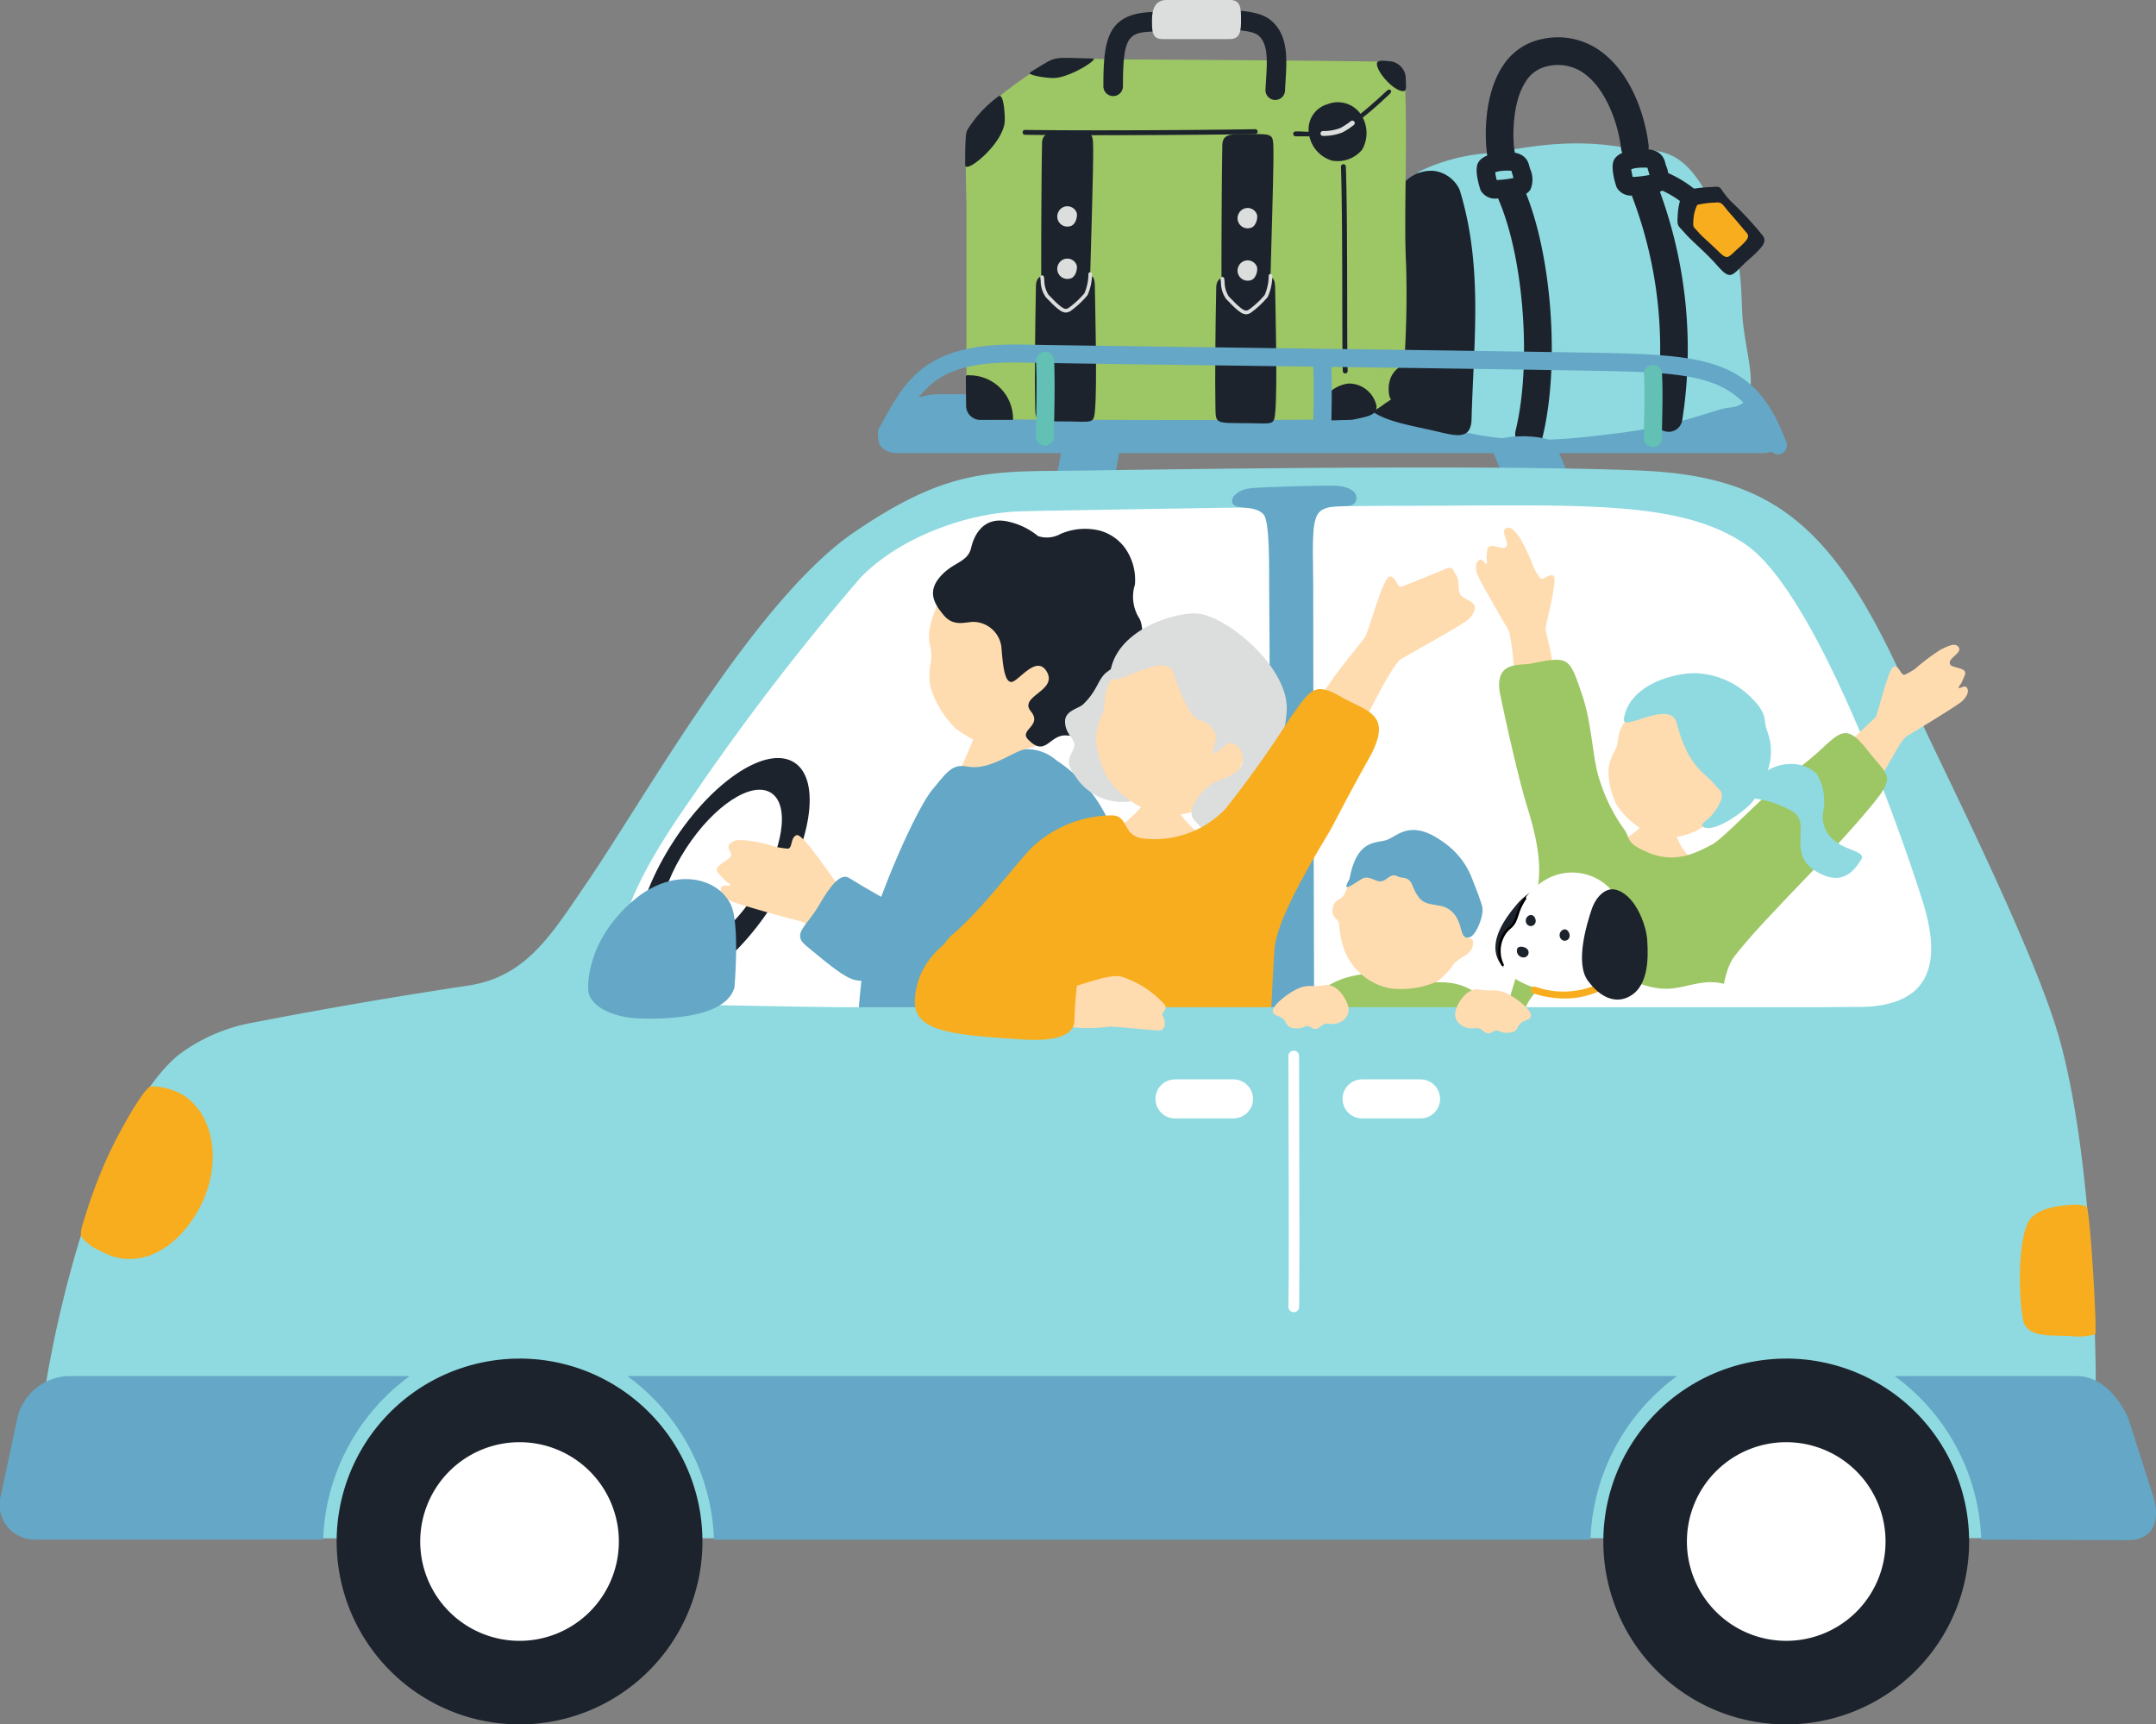 <svg xmlns="http://www.w3.org/2000/svg" xmlns:xlink="http://www.w3.org/1999/xlink" width="182.026" height="145.583" viewBox="0 0 182.026 145.583">
  <rect x="0" y="0" width="182.026" height="145.583" fill="#808080" stroke="none"/>
  <defs>
    <clipPath id="clip-path">
      <rect id="長方形_30793" data-name="長方形 30793" width="182.026" height="145.583" fill="none"/>
    </clipPath>
  </defs>
  <g id="グループ_69790" data-name="グループ 69790" transform="translate(-40 -130)">
    <g id="グループ_69758" data-name="グループ 69758" transform="translate(40 130)" clip-path="url(#clip-path)">
      <path id="パス_40028" data-name="パス 40028" d="M272.525,90.817c.855,1.332.26,2.421-1.322,2.421H198.316c-1.583,0-2.178-1.089-1.322-2.421l.082-.128a5.887,5.887,0,0,1,4.432-2.421h66.5a5.887,5.887,0,0,1,4.432,2.421Z" transform="translate(-122.463 -54.982)" fill="#64a7c6"/>
      <path id="パス_40029" data-name="パス 40029" d="M344.2,46.247c-.163-4.586-.279-4.781-2.776-9.5s-4.4-3.854-7.478-4.343c-5.084-.809-8.709.276-11.656.573a15.86,15.86,0,0,0-5.333,1.5c-1.415,1.271.579,2.683.727,3.31A41.038,41.038,0,0,1,319.341,55.6c-.046.468.1.568,1.359.863,4.794,1.126,9.069.62,13.375.064,5.17-.667,7.855-2.01,9.071-2.116,3.171-.277,1.188-4.421,1.055-8.162" transform="translate(-197.118 -20.002)" fill="#8edae0"/>
      <path id="パス_40030" data-name="パス 40030" d="M310.971,38.213a3.071,3.071,0,0,0-2.794,1.295c-1.517,1.659-2.49,5.549-2.922,9.106-.726,3.081-.579,9.255.7,10.044s3.254,1.082,5.242,1.55c1.642.387,2.867.717,2.914-1.033.175-6.572.993-12.879-1.005-19.368a2.775,2.775,0,0,0-2.132-1.592" transform="translate(-189.871 -23.782)" fill="#1c232c"/>
      <path id="パス_40031" data-name="パス 40031" d="M333.941,19.388a1.171,1.171,0,0,1-1.145-.936c-.178-.869-.506-4.964,1.286-7.669A5.112,5.112,0,0,1,337.419,8.5a6.126,6.126,0,0,1,4.934,1.033c2.506,1.816,3.731,5.29,4.042,7.936a1.169,1.169,0,1,1-2.323.273c-.261-2.217-1.318-5.03-3.092-6.315a3.744,3.744,0,0,0-3.1-.634,2.815,2.815,0,0,0-1.851,1.286c-1.25,1.887-1.1,5.153-.944,5.91a1.172,1.172,0,0,1-1.147,1.4" transform="translate(-207.208 -5.206)" fill="#1c232c"/>
      <path id="パス_40032" data-name="パス 40032" d="M332.36,37.968a1.4,1.4,0,0,1-1.409-.66c-.055-.113-.579-1.69-.233-2.343.4-.745,1.75-.865,1.81-.87.831-.068,2.221-.182,2.519,1.138.015.064.04.145.067.236a2.163,2.163,0,0,1,.028,1.746,1.072,1.072,0,0,1-.75.492l-.3.051a10.744,10.744,0,0,1-1.735.21m-.065-1.556a8.471,8.471,0,0,0,1.418-.17c-.03-.118-.067-.241-.092-.321-.032-.106-.061-.2-.082-.287a4.281,4.281,0,0,0-.883.017,2.161,2.161,0,0,0-.485.109c.025.2.076.458.123.653m1.842-.243h0Zm-1.545-1.3h0Z" transform="translate(-205.931 -21.215)" fill="#1c232c"/>
      <path id="パス_40033" data-name="パス 40033" d="M337.956,63.037a1.171,1.171,0,0,1-1.137-1.448c1.362-5.571.713-14.489-1.417-19.474a1.17,1.17,0,0,1,2.152-.919c2.335,5.466,3.025,14.863,1.537,20.948a1.17,1.17,0,0,1-1.135.893" transform="translate(-208.862 -25.219)" fill="#1c232c"/>
      <path id="パス_40034" data-name="パス 40034" d="M362.8,37.3a1.4,1.4,0,0,1-1.409-.66c-.055-.112-.58-1.689-.232-2.343.394-.745,1.75-.865,1.809-.87.833-.069,2.22-.183,2.519,1.138.015.064.04.146.068.236a2.168,2.168,0,0,1,.028,1.745,1.077,1.077,0,0,1-.751.493l-.3.051a10.742,10.742,0,0,1-1.732.209m-.065-1.556a9.18,9.18,0,0,0,1.418-.17c-.029-.118-.067-.241-.091-.321-.032-.106-.061-.2-.082-.287a4.309,4.309,0,0,0-.883.017,2.182,2.182,0,0,0-.485.109,6.645,6.645,0,0,0,.123.654m1.843-.243h0Zm-1.546-1.3h0Z" transform="translate(-224.891 -20.802)" fill="#1c232c"/>
      <path id="パス_40035" data-name="パス 40035" d="M368.424,61.4a1.171,1.171,0,0,1-1.151-1.387A36.056,36.056,0,0,0,365.4,41.681a1.169,1.169,0,1,1,2.151-.919,38.7,38.7,0,0,1,2.02,19.69,1.17,1.17,0,0,1-1.147.953" transform="translate(-227.548 -24.948)" fill="#1c232c"/>
      <path id="パス_40036" data-name="パス 40036" d="M376.11,42.123a12.493,12.493,0,0,1,2.4-.3c.969-.109.444.141,1.779,1.413a28.934,28.934,0,0,1,2.385,2.583c.475.539.282.923-1.1,2.138s-1.42,1.892-2.582.574-2.082-2-2.769-2.777-.7-.553-.63-1.681a5.134,5.134,0,0,1,.518-1.948" transform="translate(-233.938 -26.036)" fill="#1c232c"/>
      <path id="パス_40037" data-name="パス 40037" d="M374.291,42.649a.779.779,0,0,1-.646-.343,8.257,8.257,0,0,0-3.606-2.662.78.78,0,1,1,.6-1.438,9.964,9.964,0,0,1,4.293,3.226.779.779,0,0,1-.645,1.217" transform="translate(-230.199 -23.76)" fill="#1c232c"/>
      <path id="パス_40038" data-name="パス 40038" d="M379.44,45.527a7.871,7.871,0,0,1,1.511-.191c.611-.069.594.171,1.2.855.772.87,1.125,1.325,1.424,1.665s.178.582-.691,1.349-.863,1.046-1.682.235c-.788-.779-1.259-1.134-1.692-1.625s-.442-.349-.4-1.06a3.236,3.236,0,0,1,.327-1.229" transform="translate(-236.138 -28.233)" fill="#f8ad1e"/>
      <path id="パス_40039" data-name="パス 40039" d="M237.476,105.52c-1.353,0-2.451-.341-2.451-.762a17.939,17.939,0,0,1,.444-2.71c.2-.965.421-2.053.574-3.1.061-.419,1.176-.742,2.559-.726,1.352.019,2.4.375,2.336.8-.153,1.054-.378,2.153-.578,3.126a18.282,18.282,0,0,0-.434,2.614c0,.421-1.1.762-2.451.762" transform="translate(-146.397 -61.183)" fill="#64a7c6"/>
      <path id="パス_40040" data-name="パス 40040" d="M338.712,104.857c-1.407,0-2.608-.3-2.739-.692-.414-1.259-1.727-4.37-2.27-5.65-.18-.417.9-.8,2.411-.845s2.879.249,3.057.667c.549,1.285,1.866,4.412,2.288,5.69.138.419-.979.789-2.494.827q-.126,0-.253,0" transform="translate(-207.851 -60.835)" fill="#64a7c6"/>
      <path id="パス_40041" data-name="パス 40041" d="M253.4,30.383a87.521,87.521,0,0,1-.224,9.419c-.043,1.056-.191,1.588-1.573,2.446a6.758,6.758,0,0,1-2.255,1.167,11.784,11.784,0,0,1-2.426.167c-7.365.116-29.463-.006-29.463-.006a1.177,1.177,0,0,1-1.172-1.173l0-16.844c-.033-1.317-.053-2.526-.057-3.513V21.81c0-.929.017-1.639.058-2.022a1.166,1.166,0,0,1,.223-.681,9.534,9.534,0,0,1,2.283-2.559c.272-.235.553-.466.834-.685a29.625,29.625,0,0,1,2.448-1.729c.124-.083.239-.153.343-.215,1.626-.974,1.127-.792,4.177-.775.153,0,.314,0,.487,0,.124,0,.627.012,1.407.037,0,0,16.714.09,22.146.186,1,.018,2.573-.047,2.668,1.811.237,4.647-.1,11.388.092,15.2" transform="translate(-134.69 -8.172)" fill="#9dc664"/>
      <path id="パス_40042" data-name="パス 40042" d="M235.255,29.43c-2.276,0-4.415-.011-6.1-.035a.206.206,0,1,1,.006-.413c5.269.077,15.024.016,19.426-.06a.212.212,0,0,1,.21.2.207.207,0,0,1-.2.21c-3,.051-8.484.1-13.343.095" transform="translate(-142.616 -18.015)" fill="#1c232c"/>
      <path id="パス_40043" data-name="パス 40043" d="M300.583,54.427a.207.207,0,0,1-.206-.2c-.033-.982-.037-3.244-.042-5.863-.006-3.737-.015-8.387-.112-11.384a.207.207,0,0,1,.2-.213h.007a.206.206,0,0,1,.206.2c.1,3,.106,7.657.112,11.4,0,2.616.009,4.874.042,5.85a.206.206,0,0,1-.2.213h-.007" transform="translate(-187.008 -22.903)" fill="#1c232c"/>
      <path id="パス_40044" data-name="パス 40044" d="M290.8,24c-.217,0-.43,0-.635,0l-.419,0a.206.206,0,0,1,0-.413h0l.42,0a11.055,11.055,0,0,0,3.312-.262,19.666,19.666,0,0,0,2.849-2.162c.606-.509.852-.783,1.136-1.022.147-.123.259-.1.322-.006.083.125,0,.214-.56.715a26.624,26.624,0,0,1-3.584,2.854,8.735,8.735,0,0,1-2.843.3" transform="translate(-180.357 -12.492)" fill="#1c232c"/>
      <path id="パス_40045" data-name="パス 40045" d="M220.223,87.673v.093h-2.763a1.2,1.2,0,0,1-1.2-1.2s-.02-1.791-.02-2.386c0-.265.215-.179.312-.179a3.672,3.672,0,0,1,3.671,3.673" transform="translate(-134.695 -52.315)" fill="#1c232c"/>
      <path id="パス_40046" data-name="パス 40046" d="M300.085,87.744c.046.767-.6.873-2.01,1.169-.062.014-1.647.053-1.709.056-.588.028-1.177.086-1.177-.281a2.877,2.877,0,0,1,2.55-2.829,2.382,2.382,0,0,1,2.346,1.884" transform="translate(-183.873 -53.479)" fill="#1c232c"/>
      <path id="パス_40047" data-name="パス 40047" d="M312.132,81.718c.223-.062.169.56.143.858-.091,1.053-.3,1.6-1.049,2.017-.328.181-.371-.987-.27-1.365a2.013,2.013,0,0,1,1.176-1.509" transform="translate(-193.664 -50.899)" fill="#1c232c"/>
      <path id="パス_40048" data-name="パス 40048" d="M219.432,23.493c0,1.952-3.363,4.647-3.345,3.8,0-.063,0-.252,0-.252,0-.991.018-1.749.062-2.159a1.246,1.246,0,0,1,.238-.727,10.123,10.123,0,0,1,2.49-2.636c.427-.359.555,1.209.555,1.976" transform="translate(-134.6 -13.37)" fill="#1c232c"/>
      <path id="パス_40049" data-name="パス 40049" d="M235.863,13.015c.543.014-1.979,1.645-3.338,1.644-.706,0-2.318-.263-1.959-.484.149-.092.281-.179.4-.252,1.907-1.141,1.322-1,4.9-.908" transform="translate(-143.587 -8.071)" fill="#1c232c"/>
      <path id="パス_40050" data-name="パス 40050" d="M310.7,14.969c.016.826.112,1.185-.207,1.191-.778.015-2.251-1.6-2.223-2.335.014-.356.848-.2,1.134-.181a1.486,1.486,0,0,1,1.3,1.326" transform="translate(-192.021 -8.467)" fill="#1c232c"/>
      <path id="パス_40051" data-name="パス 40051" d="M261.529,9.809H261.5a.825.825,0,0,1-.791-.858c.012-.292.03-.589.048-.886.1-1.571.189-3.054-.691-3.737-.845-.657-4.62-.485-7.375-.359-.526.024-1.051.048-1.565.068-2.019.079-2.452.486-2.453,4.618a.825.825,0,1,1-1.651,0c0-3.8.273-6.12,4.04-6.267.509-.02,1.031-.044,1.554-.068,4.441-.2,7.226-.256,8.463.7,1.569,1.219,1.44,3.3,1.326,5.144-.018.285-.036.57-.047.851a.825.825,0,0,1-.824.792" transform="translate(-153.866 -1.369)" fill="#1c232c"/>
      <path id="パス_40052" data-name="パス 40052" d="M231.791,62.35c-.076,3.417-.107,8.174-.072,9.68.043,1.839-.245,1.752,2.622,1.768,2.281.013,2.332.247,2.439-1,.181-2.087.011-8.484-.009-10s0-1.442-2.337-1.447c-1.831,0-2.62-.034-2.643.993" transform="translate(-144.328 -38.219)" fill="#1c232c"/>
      <path id="パス_40053" data-name="パス 40053" d="M233.18,30.6c-.059,3.417-.076,9.437-.068,10.891.005.961,0,1.473.509,1.956,1.421,1.356,1.394,1.707,2.8.361a2.256,2.256,0,0,0,.822-1.978c.052-2.093.275-9.251.254-10.766s0-1.441-2.031-1.451c-1.588-.008-2.272-.04-2.29.987" transform="translate(-145.204 -18.447)" fill="#1c232c"/>
      <path id="パス_40054" data-name="パス 40054" d="M236.887,46.57a.837.837,0,0,1,1.5.188c.071.321-.1,1.069-.631,1.126a.849.849,0,0,1-.866-1.313" transform="translate(-147.478 -28.771)" fill="#dcdddd"/>
      <path id="パス_40055" data-name="パス 40055" d="M236.884,58.293a.837.837,0,0,1,1.5.188c.071.321-.1,1.069-.631,1.126a.849.849,0,0,1-.866-1.313" transform="translate(-147.477 -36.074)" fill="#dcdddd"/>
      <path id="パス_40056" data-name="パス 40056" d="M235.052,64.351a.916.916,0,0,1-.509-.2l-.07-.046a6.078,6.078,0,0,1-.771-.71c-.11-.111-.219-.222-.321-.321a2.413,2.413,0,0,1-.448-1.415c-.011-.107-.021-.2-.034-.28a.155.155,0,0,1,.305-.05c.013.082.024.183.036.3a2.279,2.279,0,0,0,.356,1.226c.1.1.213.212.325.324a6.38,6.38,0,0,0,.716.665l.077.051c.206.137.355.236.646.014a7.328,7.328,0,0,0,1.264-1.184,4.14,4.14,0,0,0,.341-1.628.155.155,0,0,1,.155-.15h0a.155.155,0,0,1,.15.159,4.43,4.43,0,0,1-.382,1.775,7.639,7.639,0,0,1-1.344,1.275.815.815,0,0,1-.5.195" transform="translate(-145.071 -37.964)" fill="#dcdddd"/>
      <path id="パス_40057" data-name="パス 40057" d="M264.487,3.3h-5.693c-.912,0-.876-.739-.876-1.651S258.224,0,259.136,0h5.38c.912,0,.917.739.917,1.651S265.4,3.3,264.487,3.3" transform="translate(-160.657 -0.001)" fill="#dcdddd"/>
      <path id="パス_40058" data-name="パス 40058" d="M272.154,62.74c-.076,3.417-.107,8.174-.072,9.68.043,1.839-.245,1.752,2.622,1.768,2.281.012,2.332.247,2.439-1,.181-2.087.011-8.484-.009-10s0-1.442-2.337-1.447c-1.831,0-2.62-.034-2.643.993" transform="translate(-169.47 -38.462)" fill="#1c232c"/>
      <path id="パス_40059" data-name="パス 40059" d="M273.544,30.994c-.059,3.417-.076,9.437-.068,10.891.005.961,0,1.473.509,1.956,1.421,1.356,1.394,1.707,2.8.361a2.256,2.256,0,0,0,.822-1.978c.052-2.093.275-9.251.254-10.766s0-1.441-2.03-1.451c-1.588-.008-2.272-.04-2.29.987" transform="translate(-170.347 -18.69)" fill="#1c232c"/>
      <path id="パス_40060" data-name="パス 40060" d="M277.251,46.96a.837.837,0,0,1,1.5.187c.071.321-.1,1.069-.631,1.126a.849.849,0,0,1-.866-1.313" transform="translate(-172.621 -29.014)" fill="#dcdddd"/>
      <path id="パス_40061" data-name="パス 40061" d="M277.249,58.684a.837.837,0,0,1,1.5.188c.07.321-.1,1.069-.631,1.126a.849.849,0,0,1-.866-1.313" transform="translate(-172.619 -36.317)" fill="#dcdddd"/>
      <path id="パス_40062" data-name="パス 40062" d="M275.415,64.741a.917.917,0,0,1-.509-.2l-.07-.046a6.114,6.114,0,0,1-.772-.712c-.11-.11-.219-.22-.32-.319a2.419,2.419,0,0,1-.448-1.416c-.011-.106-.021-.2-.033-.278a.155.155,0,0,1,.128-.178.153.153,0,0,1,.177.128c.013.081.024.183.036.295a2.281,2.281,0,0,0,.356,1.227c.1.1.212.211.323.323a6.524,6.524,0,0,0,.717.667l.077.05c.206.137.355.237.647.014a7.365,7.365,0,0,0,1.263-1.184,4.153,4.153,0,0,0,.341-1.629.155.155,0,0,1,.155-.15h0a.155.155,0,0,1,.15.159,4.442,4.442,0,0,1-.382,1.775,7.652,7.652,0,0,1-1.344,1.275.815.815,0,0,1-.5.2" transform="translate(-170.213 -38.207)" fill="#dcdddd"/>
      <path id="パス_40063" data-name="パス 40063" d="M294.636,23.056a2.35,2.35,0,0,1,2.718.792,2.833,2.833,0,0,1,.163,3.06,2.681,2.681,0,0,1-2.574.915,2.766,2.766,0,0,1-1.928-2.353,2.209,2.209,0,0,1,1.621-2.413" transform="translate(-182.517 -14.272)" fill="#1c232c"/>
      <path id="パス_40064" data-name="パス 40064" d="M295.881,28.3h-.032a.206.206,0,0,1,0-.413.306.306,0,0,0,.032,0,3.948,3.948,0,0,0,1.445-.257,6.2,6.2,0,0,0,.87-.572.206.206,0,0,1,.266.315,6.222,6.222,0,0,1-.982.64,4.458,4.458,0,0,1-1.6.287" transform="translate(-184.157 -16.825)" fill="#dcdddd"/>
      <path id="パス_40065" data-name="パス 40065" d="M272.554,86.4a.749.749,0,0,1-.7-.494c-2.349-6.355-5.791-6.413-16.006-6.584l-.443-.008c-7.427-.125-16.672-.247-25.612-.365-7.8-.1-15.344-.2-21.212-.3-7.143-.128-8.357,2.145-10.6,6.249l-.025.045a.744.744,0,0,1-1.019.3.767.767,0,0,1-.293-1.035l.025-.045c2.268-4.159,3.9-7.153,11.93-7.034,5.867.1,13.414.195,21.208.3,8.941.118,18.187.24,25.617.365l.443.008c10.38.174,14.677.246,17.384,7.571a.765.765,0,0,1-.438.98.739.739,0,0,1-.265.049" transform="translate(-122.435 -48.04)" fill="#64a7c6"/>
      <path id="パス_40066" data-name="パス 40066" d="M232.692,86.669a.775.775,0,0,1-.761-.777c0-.316.006-.837.018-1.479.027-1.371.064-3.248-.006-4.856a.778.778,0,0,1,.726-.823.765.765,0,0,1,.795.751c.074,1.66.035,3.567.008,4.96-.012.618-.023,1.121-.018,1.425a.776.776,0,0,1-.75.8Z" transform="translate(-144.468 -49.043)" fill="#62c0b4"/>
      <path id="パス_40067" data-name="パス 40067" d="M294.743,87.362a.788.788,0,0,1-.761-.8c0-.326.006-.864.018-1.527.027-1.414.064-3.352-.006-5.011a.794.794,0,0,1,.726-.85.777.777,0,0,1,.795.775c.074,1.713.035,3.681.008,5.119-.012.638-.023,1.157-.018,1.471a.791.791,0,0,1-.75.824Z" transform="translate(-183.12 -49.316)" fill="#64a7c6"/>
      <path id="パス_40068" data-name="パス 40068" d="M368.8,88.636a.728.728,0,0,1-.761-.677c0-.275.006-.729.018-1.289.027-1.194.065-2.829-.006-4.23a.719.719,0,0,1,.726-.717.727.727,0,0,1,.795.655c.074,1.446.035,3.108.008,4.321-.012.539-.023.976-.018,1.241a.725.725,0,0,1-.75.7Z" transform="translate(-229.253 -50.905)" fill="#62c0b4"/>
      <path id="パス_40069" data-name="パス 40069" d="M172.467,195.051l-156.084.014c-8.254,0-9.116-1.864-7.867-10.624a98.293,98.293,0,0,1,5.227-20.522c1.039-2.554,4.01-7.952,6.529-9.8a14.676,14.676,0,0,1,5.959-2.569c7.31-1.423,13.673-2.452,18.334-3.157,4.895-.746,7-4.293,9.911-8.55,5.047-7.373,14.288-24.015,22.668-29.727,8.177-5.577,11.738-5.087,19.417-5.2,12.263-.184,35.6-.476,46.921,0,11.828.494,16.97,5.141,23.472,20.562,1.271,3.009,9.664,19.448,11.891,27.252,2,7.01,2.914,17.962,3.1,27.625.144,7.526-1.217,14.7-9.475,14.7" transform="translate(-5.017 -65.19)" fill="#8edae0"/>
      <path id="パス_40070" data-name="パス 40070" d="M248.736,146.61c1.406,4.517,1.208,8.826-5.388,8.872-12.462.088-28.245.5-31.635.418-4-.093-28.493-.093-31.542-.093-8.688,0-35.172-.516-35.172-.516-13.631,0-1.142-15.956.518-18.53A208.588,208.588,0,0,1,158.989,119.3c3.159-3.345,8.9-5.551,13.658-5.667,3.809-.093,26.264-.464,31.588-.464,15.113,0,23.784-.62,29.482,3.22,6.382,4.3,13.719,26.045,15.02,30.225" transform="translate(-86.396 -70.467)" fill="#fff"/>
      <path id="パス_40071" data-name="パス 40071" d="M363.892,180.984a3.839,3.839,0,0,1-2.553-.594c.667,2.324-4.141,3.267-4.608,5.277a5.221,5.221,0,0,0,3.635,5.646c1.875.551,4.159-.865,5.215-3.451,1.511-2.744-2.973-3.322-1.689-6.878" transform="translate(-222.192 -112.365)" fill="#ffdbb0"/>
      <path id="パス_40072" data-name="パス 40072" d="M336.3,132.538c-1.7.542-2.55-.41-2.67-2.588a19.668,19.668,0,0,0-.4-3.079c-.428-.743-2.505-4.284-2.685-4.811s-.161-1.077.228-1.222c.252-.094.422.371.539.356.109-.035-.009-.3.021-.592.064-.625-.017-1,.587-.912s.946.319,1.11-.043-.537-1.224-.057-1.465.838.389,1.212.864a18.028,18.028,0,0,1,1.154,2.512,5.652,5.652,0,0,0,.515.824c.233.278.705-.4,1.115-.185s-.589,3.817-.66,4.454c-.017.153.5,2.005.551,2.729.066.891.976,2.671-.557,3.159" transform="translate(-205.823 -73.582)" fill="#ffdbb0"/>
      <path id="パス_40073" data-name="パス 40073" d="M414.665,156.594c1.159-.875,2.4-4.073,3.132-4.522s4.245-2.568,4.656-2.946.656-.87.382-1.183c-.176-.2-.548.125-.643.056-.079-.083.152-.262.264-.531.242-.58.492-.87-.08-1.082s-.984-.172-.954-.568,1.056-.819.749-1.26-.922-.058-1.477.18a18.045,18.045,0,0,0-2.213,1.657,5.7,5.7,0,0,1-.845.478c-.338.133-.428-.69-.892-.695s-1.3,3.635-1.546,4.228c-.058.143-2.45,2.248-2.843,2.859-.483.752,1.4,4.012,2.31,3.327" transform="translate(-256.807 -89.919)" fill="#ffdbb0"/>
      <path id="パス_40074" data-name="パス 40074" d="M363.959,155.379c-2.24-2.876-2.488-1.065-5.588,1.269-3.406,2.563-6.477,6.091-7.593,6.668-1.21.626-2.9,1.578-5.133.758-2.163-.878-1.694-1.159-2.2-1.967a14.246,14.246,0,0,1-2.091-4.128c-.666-1.8-.629-4.7-1.522-7.32-1.091-3.2-1.081-3.28-4.333-2.63-.963.192-3.189-.27-2.561,2.712.743,3.53,1.557,6.988,2.142,8.987.37,1.265,1.566,4.716.964,7.369A91.518,91.518,0,0,1,333.484,177c-.528,1.526-1.6,3.29-2.12,4.871-.328.99-.744,3.1,2.09,3.5,2.246.316,5.187.8,6.807.927a22.1,22.1,0,0,1,6.494,1.942c1.967.861,3.761,1.077,3.9-.2.259-2.405.4-4.669.51-6.279.293-4.119.382-7.568,1.567-9.067,1.492-1.887,3.1-3.512,4.175-4.667,1.24-1.327,4.6-4.708,7.107-7.7,2.416-2.88,1.73-2.654-.055-4.946" transform="translate(-206.26 -92.005)" fill="#9dc664"/>
      <path id="パス_40075" data-name="パス 40075" d="M389.856,173.725a15.007,15.007,0,0,1,1.96-1.959,3.689,3.689,0,0,1,2.085-.721,3.093,3.093,0,0,1,2.318.826,4.5,4.5,0,0,1,.541,3.245,2.532,2.532,0,0,0,1.172,2.543c.789.64,2.418.8,2.064,1.408-1.038,1.791-2.186,1.8-3.274,1.325-3.5-1.545-.6-4.389-2.713-5.443s-2.376-.788-4.153-1.224" transform="translate(-242.84 -106.541)" fill="#8edae0"/>
      <path id="パス_40076" data-name="パス 40076" d="M368.439,164.816a4.886,4.886,0,0,1-4.676.915,6.74,6.74,0,0,1-3-2.517,6.462,6.462,0,0,1-.664-2.975,4.1,4.1,0,0,1,.5-1.492c.617-1.1-.193-1.411,1.593-3.409.542-.606,3.427-3.226,6.837-2.031,3,1.05,2.822,8.933-.591,11.51" transform="translate(-224.296 -95.302)" fill="#ffdbb0"/>
      <path id="パス_40077" data-name="パス 40077" d="M368.018,154.92c-.551-2.062-4.635.839-4.454-.351.481-3.166,4.955-4.036,6.456-3.825a6.924,6.924,0,0,1,4.393,2.14c1.321,1.316.907,1.831,1.239,2.7.854,2.246-.134,4.068-1.065,5.752-.426.77-3.308,2.908-4.3,2.366-.455-.249.406-.512.956-1.325,1.057-1.563.487-1.662.006-2.241-.955-1.15-2.216-1.418-3.232-5.219" transform="translate(-226.46 -93.88)" fill="#8edae0"/>
      <path id="パス_40078" data-name="パス 40078" d="M218.886,159.674c.043-1.6-3.605-2.074-3.661-.372-.456,2.481-2.381,5.067-2.4,7.13.462,3.432,2.182,3.635,3.809,3.746,1.949.133,3.42-.648,3.767-3.419.193-1.535-1.681-3.908-1.512-7.085" transform="translate(-132.566 -98.561)" fill="#ffdbb0"/>
      <path id="長方形_30789" data-name="長方形 30789" d="M1.647,0h4.94A1.647,1.647,0,0,1,8.233,1.647v0A1.646,1.646,0,0,1,6.587,3.294H1.647A1.647,1.647,0,0,1,0,1.647v0A1.647,1.647,0,0,1,1.647,0Z" transform="translate(105.451 92.396)" fill="#edbc32"/>
      <path id="パス_40079" data-name="パス 40079" d="M34.591,308.08H5.714a4.579,4.579,0,0,0-4.247,3.52L.085,318.1a2.943,2.943,0,0,0,2.872,3.782H27.283a17.816,17.816,0,0,1,7.308-13.806" transform="translate(0 -191.902)" fill="#64a7c6"/>
      <path id="パス_40080" data-name="パス 40080" d="M229.083,308.08H140.47a17.815,17.815,0,0,1,7.308,13.806h74a17.816,17.816,0,0,1,7.308-13.806" transform="translate(-87.498 -191.902)" fill="#64a7c6"/>
      <path id="パス_40081" data-name="パス 40081" d="M446.079,318.4l-2.137-6.689c-.827-1.947-2.422-3.632-4.347-3.632h-15.4a17.815,17.815,0,0,1,7.308,13.806l12.347.045c2.021,0,2.787-1.394,2.23-3.53" transform="translate(-264.23 -191.902)" fill="#64a7c6"/>
      <path id="パス_40082" data-name="パス 40082" d="M90.814,304.162A15.441,15.441,0,1,0,106.255,319.6a15.441,15.441,0,0,0-15.441-15.441" transform="translate(-46.95 -189.462)" fill="#1c232c"/>
      <path id="パス_40083" data-name="パス 40083" d="M102.47,322.875a8.385,8.385,0,1,0,8.384,8.385,8.385,8.385,0,0,0-8.384-8.385" transform="translate(-58.605 -201.118)" fill="#fff"/>
      <path id="パス_40084" data-name="パス 40084" d="M374.406,304.162A15.441,15.441,0,1,0,389.847,319.6a15.441,15.441,0,0,0-15.441-15.441" transform="translate(-223.599 -189.462)" fill="#1c232c"/>
      <path id="パス_40085" data-name="パス 40085" d="M386.062,322.875a8.385,8.385,0,1,0,8.384,8.385,8.385,8.385,0,0,0-8.384-8.385" transform="translate(-235.254 -201.118)" fill="#fff"/>
      <path id="パス_40086" data-name="パス 40086" d="M155.664,170.086c-2.3-1.487-6.883,1.51-10.235,6.7s-4.2,10.594-1.9,12.081,6.883-1.51,10.235-6.7,4.2-10.594,1.9-12.081m-10.5,15.772c-1.618-1.046-1.019-4.851,1.339-8.5s5.581-5.755,7.2-4.709,1.019,4.851-1.339,8.5-5.581,5.755-7.2,4.709" transform="translate(-88.597 -105.709)" fill="#1c232c"/>
      <path id="パス_40087" data-name="パス 40087" d="M278.893,163.363s.209-35.111.077-46.252c-.015-1.277.07-5.342-.465-5.946-.555-.628-1.6-.534-2.16-.65-1.01-.21-.464-1.44,1.138-1.58,1.067-.093,5.313-.223,6.852-.209,2.47.023,2.235,1.491,1.541,1.665-.743.186-2.207-.124-2.787.712-.592.853-.4,3.43-.4,6.008,0,11.7.108,46.252.108,46.252Z" transform="translate(-171.818 -67.725)" fill="#64a7c6"/>
      <path id="パス_40088" data-name="パス 40088" d="M220.395,135.753a6.407,6.407,0,0,1-5.442,3.068,8.831,8.831,0,0,1-4.776-1.893,8.478,8.478,0,0,1-2.055-3.429,5.373,5.373,0,0,1,.01-2.064c.314-1.623-.823-1.677.576-4.9.425-.979,2.934-5.43,7.67-5.351,4.163.07,7.2,9.953,4.016,14.568" transform="translate(-129.558 -75.485)" fill="#ffdbb0"/>
      <path id="パス_40089" data-name="パス 40089" d="M217.761,117.845a2.368,2.368,0,0,0,1.857-.169,5.168,5.168,0,0,1,3.3-.307,3.921,3.921,0,0,1,2.138,1.43,4.623,4.623,0,0,1,.873,3.141,3.4,3.4,0,0,0,.362,2.833c.477.715.3,3.476-.1,4.166a7.847,7.847,0,0,1-2.016,2.032c-.578.367-1.792,3.928-3.985,3.705-1.477-.15-1.777,1.914-3.288.325-.766-.8,1.24-1.148.241-2.366-1.064-1.3,2.357-1.728,1.317-3.394-.883-1.415-2.427.974-2.987.917-.537-.055-.684-1.273-.818-2.966a2.418,2.418,0,0,0-2.194-2.1c-.709-.072-1.769.488-2.645-.54s-1.422-2.039-.311-3.3,2.3-1.159,2.6-2.432,1.159-2.57,2.957-2.234a5.952,5.952,0,0,1,2.7,1.267" transform="translate(-130.111 -72.583)" fill="#1c232c"/>
      <path id="パス_40090" data-name="パス 40090" d="M213.718,196.446c2.435-.367,2.2-3.641,1.536-8.39-.516-3.693-.826-8.837-1.47-11.614a12.075,12.075,0,0,0-5.25-7.772,3.775,3.775,0,0,0-2.52-.943c-.922,0-2.992,1.838-4.987,1.47-1.292-.238-1.69.414-2.929,1.9-1.3,1.564-3.854,7.372-5.017,11.009-1.064,3.329-1.358,8.55-1.487,12.14-.086,2.384,4.692,2.413,9.662,2.478,3.331.043,7.952.4,12.461-.278" transform="translate(-119.344 -104.477)" fill="#64a7c6"/>
      <path id="パス_40091" data-name="パス 40091" d="M171.631,196.608a34.577,34.577,0,0,0-4.034-2.367c-1.022-.209-5.223-1.413-5.847-1.67s-1.1-.71-.906-1.17c.125-.3.684-.08.767-.2.06-.124-.279-.232-.514-.487-.507-.552-.911-.776-.331-1.243s1.072-.587.884-1.019-.354-.616.2-.946c.487-.292,2.327.039,3.437.41a6.989,6.989,0,0,0,1.166.195c.444.013.225-.944.761-1.135s2.936,3.542,3.449,4.108c.048.054,1.794.987,3.04,1.8,1.714,1.125-1.356,4.273-2.067,3.713" transform="translate(-99.963 -116.466)" fill="#ffdbb0"/>
      <path id="パス_40092" data-name="パス 40092" d="M188.229,199.183c-1.358-.666-3.7-1.991-4.948-2.783-.739-.469-1.591.614-2.593,2.347s-2.3,2.35-1.051,3.368c1.469,1.2,3.244,2.77,4.225,2.912s1.839.157,3.1-1.662,2.531-3.56,1.263-4.182" transform="translate(-111.576 -122.269)" fill="#64a7c6"/>
      <path id="パス_40093" data-name="パス 40093" d="M307.01,229.505c.136-2.381-.735-6.906-2.835-9.3-1.872-2.138-4.394-1.408-4.676-1.615-.337-.247-1.31-.655-3.6-.727a10.318,10.318,0,0,0-3.347.364,7.17,7.17,0,0,0-3.865,2.863c-1.838,2.7-1.349,4.651-1.542,6.772-.149,1.643,6.456.834,10.048.958,5.1.175,9.781,1.317,9.817.691" transform="translate(-178.86 -135.7)" fill="#9dc664"/>
      <path id="パス_40094" data-name="パス 40094" d="M299.3,198.508a5.22,5.22,0,0,0,3.757,3.264,7.439,7.439,0,0,0,4.1-.556,5.957,5.957,0,0,0,1.43-1.52,4.9,4.9,0,0,1,.951-.674,1.4,1.4,0,0,0,.569-.619c.338-1.085-.38-.661-.372-.918a9.154,9.154,0,0,0-.252-3.763c-.163-.806-2.3-3.453-4.262-3.693a6.084,6.084,0,0,0-5.847,3.709c-.242.635-.8.468-.986,1.1-.309,1.026.448,1,.488,1.545a8.568,8.568,0,0,0,.422,2.127" transform="translate(-185.822 -118.355)" fill="#ffdbb0"/>
      <path id="パス_40095" data-name="パス 40095" d="M301.7,189.949c-.651,1.17-.014.651,1.062-.008.541-.331,1.143.272,1.594.214.575-.074.78-.745,1.435-.409.38.2.9-.056,1.229.768.632,1.588,1.179,1.481,2.137,1.677a2.028,2.028,0,0,1,1.682,1.217c.385.72.258,1.683,1,1.472.556-.158,1.268-1.915,1.054-2.633-.28-.942-.576-1.622-.852-2.337a6.592,6.592,0,0,0-2.469-3.1c-2.782-2-3.863-.391-4.8-.125s-2.463-.014-3.07,3.261" transform="translate(-187.764 -115.75)" fill="#64a7c6"/>
      <path id="パス_40096" data-name="パス 40096" d="M341.4,197.242c-1.5-.711-3.817.721-4.724,1.781-1.047,1.224-2.55,3.245-1.531,4.948.558.934,1.749,1.355,3.51.8s2.918-3.808,3.307-5,.119-2.21-.562-2.533" transform="translate(-208.552 -122.743)" fill="#1c232c"/>
      <path id="パス_40097" data-name="パス 40097" d="M357.931,227.649c-.847.347-2.089,1.021-3.032.729-1.453-.452-3.55.2-4.754.126-3.306-.21-6.632-.821-8.636-2.825a3.937,3.937,0,0,1-1.385-3.637c.325-1.336.054-2.472,2.973-4.813,1.243-1,4.259-.32,6.717.654,2.907,1.152,3.821.325,5.833.077a4.646,4.646,0,0,1,5.171,3.884c.329,1.8-.614,4.874-2.888,5.805" transform="translate(-211.814 -135.005)" fill="#fff"/>
      <path id="パス_40098" data-name="パス 40098" d="M344.259,204.94c-1.24.983-3.482.805-4.718.429-1.8-.548-3.73-1.238-3.883-3.166a2.671,2.671,0,0,1,1.075-2.33c.411-.205.347-2.477,2.833-3.917a4.451,4.451,0,0,1,6.128,1.665c1.364,2.2.3,5.943-1.435,7.32" transform="translate(-209.076 -121.685)" fill="#fff"/>
      <path id="パス_40099" data-name="パス 40099" d="M340.219,212.839a.412.412,0,0,0,.255-.7c-.178-.192-.759-.33-.853.005a.561.561,0,0,0,.6.7" transform="translate(-211.535 -132.015)" fill="#1c232c"/>
      <path id="パス_40100" data-name="パス 40100" d="M341.677,205.6a.41.41,0,0,0,.739-.123c.077-.251-.1-.647-.415-.627a.485.485,0,0,0-.324.749" transform="translate(-212.779 -127.601)" fill="#1c232c"/>
      <path id="パス_40101" data-name="パス 40101" d="M349.274,208.834a.41.41,0,0,0,.739-.122c.078-.251-.115-.676-.428-.656a.5.5,0,0,0-.311.778" transform="translate(-217.509 -129.597)" fill="#1c232c"/>
      <path id="パス_40102" data-name="パス 40102" d="M335.761,206.7a.1.1,0,0,1-.078-.051,2.81,2.81,0,0,1,.139-2.717,2.364,2.364,0,0,1,.463-.53,1.823,1.823,0,0,0,.4-.459,6.126,6.126,0,0,0,.229-.589,4.992,4.992,0,0,1,.678-1.427.1.1,0,0,1,.158.133,4.871,4.871,0,0,0-.641,1.364,6.164,6.164,0,0,1-.239.612,1.952,1.952,0,0,1-.442.518,2.223,2.223,0,0,0-.425.481,2.607,2.607,0,0,0-.14,2.511.1.1,0,0,1-.037.141.1.1,0,0,1-.063.014" transform="translate(-208.908 -125.137)"/>
      <path id="パス_40103" data-name="パス 40103" d="M344.666,221.126a7.434,7.434,0,0,1-1.749-.387.292.292,0,0,1,.2-.549,7.111,7.111,0,0,0,5.649-.394.292.292,0,0,1,.3.5,7.3,7.3,0,0,1-4.4.828" transform="translate(-213.482 -136.884)" fill="#f8ad1e"/>
      <path id="パス_40104" data-name="パス 40104" d="M356.966,199.11c1.629.323,2.635,2.854,2.732,4.245.112,1.607.114,4.125-1.718,4.886-1,.417-2.212.046-3.3-1.448s-.075-4.8.321-5.984,1.221-1.846,1.961-1.7" transform="translate(-220.629 -124.012)" fill="#1c232c"/>
      <path id="パス_40106" data-name="パス 40106" d="M143.733,199.014c.753,1.594.287,6.934.287,6.934-.875,3.216-8.547,2.593-8.547,2.593-2.269-.21-3.814-1.288-3.8-2.429,0,0-.319-4.009,3.869-7.544,3.289-2.777,7.044-1.994,8.2.446" transform="translate(-82.012 -122.591)" fill="#64a7c6"/>
      <path id="パス_40107" data-name="パス 40107" d="M27.934,253.834c-2.1,3.579-5.386,4.913-8.2,3.264a3.847,3.847,0,0,1-1.556-1.138c-.206-.327.081-1.057.279-1.719a41.417,41.417,0,0,1,1.835-4.9c.965-2.178,3.205-6.132,3.74-6.109a5.259,5.259,0,0,1,2.83.8c2.691,1.836,3.167,6.228,1.07,9.807" transform="translate(-11.281 -151.509)" fill="#f8ad1e"/>
      <path id="パス_40108" data-name="パス 40108" d="M293.8,141.065c1.23,1.23,2.668,2.2,3.423.432.236-.553,2.926-6.208,3.8-6.7s5.073-2.829,5.568-3.254.8-.99.5-1.368-.92-.425-1.132-.849-.047-1.274-.306-1.558-.189-.849-.92-.543-3.279,1.344-3.681,1.485-.471-.825-1.014-.849-1.676,4.2-1.983,4.882-1.683,2.021-3.371,4.521c-2.08,3.079-1.306,3.375-.878,3.8" transform="translate(-182.696 -79.191)" fill="#ffdbb0"/>
      <path id="パス_40109" data-name="パス 40109" d="M239.245,157.943a4.716,4.716,0,0,0,4.675,2.263c3.347-.651.091-3.592-.024-5.02-.084-1.044.209-2.879-.044-3.668s1.1-4.482-1.86-2.241c-.78.589-.747,1.513-2,2.72-.387.374-1.542.529-1.534,1.457.01,1.11.87,1.433.781,2.076s-.971,1.132,0,2.413" transform="translate(-148.538 -92.541)" fill="#dcdddd"/>
      <path id="パス_40110" data-name="パス 40110" d="M255.906,154.38a5.946,5.946,0,0,1-5.585,1.551,8.2,8.2,0,0,1-3.88-2.77,7.865,7.865,0,0,1-1.086-3.546,4.989,4.989,0,0,1,.469-1.857c.644-1.392-.367-1.694,1.611-4.285.6-.787,3.853-4.237,8.1-3.109,3.734.991,4.266,10.57.37,14.017" transform="translate(-152.83 -87.292)" fill="#ffdbb0"/>
      <path id="パス_40111" data-name="パス 40111" d="M253.922,142.584c-.424-2.561-5.543,1.456-5.436,0,.285-3.885,5.638-5.463,7.47-5.249,2.554.3,7.687,4.633,7.459,8.2-.181,2.841-1.2,3.485-.327,5.143.5.949-.454,1.993-1.378,2.936-1.324,1.353.608,2.176-1.172,2.833-2.211.816-3.943-.483-4.978-1.75-.8-.976,1.215-3.167,2.393-3.361,1.869-.775,1.81-1.4,1.728-2.029s-.879-1.326-1.328-.945c-2.234,1.895-.528-.19-.994-.977-1.266-2.141-1.452.767-3.439-4.8" transform="translate(-154.78 -85.53)" fill="#dcdddd"/>
      <path id="パス_40112" data-name="パス 40112" d="M252.885,175.773a3.834,3.834,0,0,1-2.61-.236c.981,2.21-3.652,3.807-3.837,5.861a5.22,5.22,0,0,0,4.378,5.092c1.933.287,4-1.43,4.69-4.136,1.118-2.926-3.4-2.881-2.62-6.58" transform="translate(-153.505 -109.342)" fill="#ffdbb0"/>
      <path id="パス_40113" data-name="パス 40113" d="M243.573,165.992c.448-.85,1.748-3.367,3.121-5.8,2.168-3.84-.1-3.99-2.33-5.262-2.252-1.286-2.557-.681-4.436,2.014a90.266,90.266,0,0,1-5.343,7.476,8.275,8.275,0,0,1-7.035,2.456c-1.629-.272-1.128-1.892-2.485-1.935a9.95,9.95,0,0,0-6.738,2.657c-1.323,1.3-4.181,5.2-6.689,7.34-3.643,3.1,3.047,7.3,2.434,9.821-.52,2.135,5,3.094,10.356,3.341,4.929.227,13.274-.344,13.592-2.1.484-2.668.493-6.8.746-9.857.239-2.889,4.28-9.157,4.807-10.156" transform="translate(-131.149 -96.103)" fill="#f8ad1e"/>
      <rect id="長方形_30790" data-name="長方形 30790" width="96.273" height="28.243" transform="translate(62.969 85.032)" fill="#8edae0"/>
      <path id="パス_40114" data-name="パス 40114" d="M289.283,220.526c-1.123.24-1.484-.318-3.082.8-.225.158-2,1.416-.858,1.779,1.022.325.456.978,1.5,1.065.855.072.844-.393,1.292-.106.764.491.767-.336,1.527-.3.664.2,1.84-.313,1.691-1.33-.089-.609-.942-2.149-2.065-1.909" transform="translate(-177.503 -137.35)" fill="#ffdbb0"/>
      <path id="パス_40115" data-name="パス 40115" d="M327.866,221.51c1.123.24,1.484-.318,3.082.8.225.158,2,1.416.858,1.779-1.022.325-.456.978-1.5,1.065-.854.072-.844-.393-1.292-.106-.764.491-.767-.336-1.527-.3-.664.2-1.84-.313-1.691-1.33.089-.609.942-2.149,2.065-1.909" transform="translate(-202.933 -137.963)" fill="#ffdbb0"/>
      <path id="長方形_30791" data-name="長方形 30791" d="M1.647,0h4.94A1.647,1.647,0,0,1,8.233,1.647v0A1.646,1.646,0,0,1,6.587,3.294H1.647A1.647,1.647,0,0,1,0,1.647v0A1.647,1.647,0,0,1,1.647,0Z" transform="translate(113.349 91.127)" fill="#fff"/>
      <path id="長方形_30792" data-name="長方形 30792" d="M1.647,0h4.94A1.647,1.647,0,0,1,8.233,1.647v0A1.646,1.646,0,0,1,6.587,3.294H1.647A1.647,1.647,0,0,1,0,1.647v0A1.647,1.647,0,0,1,1.647,0Z" transform="translate(97.555 91.127)" fill="#fff"/>
      <path id="パス_40116" data-name="パス 40116" d="M288.909,257.3H288.9a.449.449,0,0,1-.44-.458c.043-2.246.026-9.255.012-14.887-.006-2.469-.012-4.72-.012-6.287a.449.449,0,0,1,.9,0c0,1.566.006,3.816.012,6.284.014,5.636.032,12.651-.012,14.907a.449.449,0,0,1-.449.44" transform="translate(-179.681 -146.517)" fill="#fff"/>
      <path id="パス_40117" data-name="パス 40117" d="M224.356,215.975c-1.273-.324-4.41,1.221-5.129.987-1.117-.364-6.959-2.114-8.546-2.543-2.379-.644-3.777,3.648-.773,4.458.638.172,3.608.669,4.716.83a17.6,17.6,0,0,0,3.623.12,1.708,1.708,0,0,1,1.087.178c.58.385,3,.348,3.8.205.453-.081,3.339.262,4.343.307.552.024.733-.571.358-1.278-.132-.249.6-.546.064-1.025a8.174,8.174,0,0,0-3.54-2.239" transform="translate(-129.686 -133.52)" fill="#ffdbb0"/>
      <path id="パス_40118" data-name="パス 40118" d="M218.288,215.6a35.009,35.009,0,0,1,.365-4.128c.124-.867-2.648-.873-4.639-1.074s-3.066-3.251-4.738-2.508c-1.537.684-4.366,2.6-4.459,6.039-.071,2.6,3.252,2.88,9.2,3.252,2.212.138,4.228-.168,4.274-1.579" transform="translate(-127.579 -129.418)" fill="#f8ad1e"/>
      <path id="パス_40119" data-name="パス 40119" d="M458.586,280.664a5.432,5.432,0,0,1-2.151.133c-1.764-.052-3.684.125-3.945-1.4-.4-2.212-.4-6.367.386-8.1.532-1.19,2.369-1.493,3.58-1.555a3.13,3.13,0,0,1,1.388.115c.326.289.918,10.657.742,10.805" transform="translate(-281.693 -168.011)" fill="#f8ad1e"/>
    </g>
  </g>
</svg>
